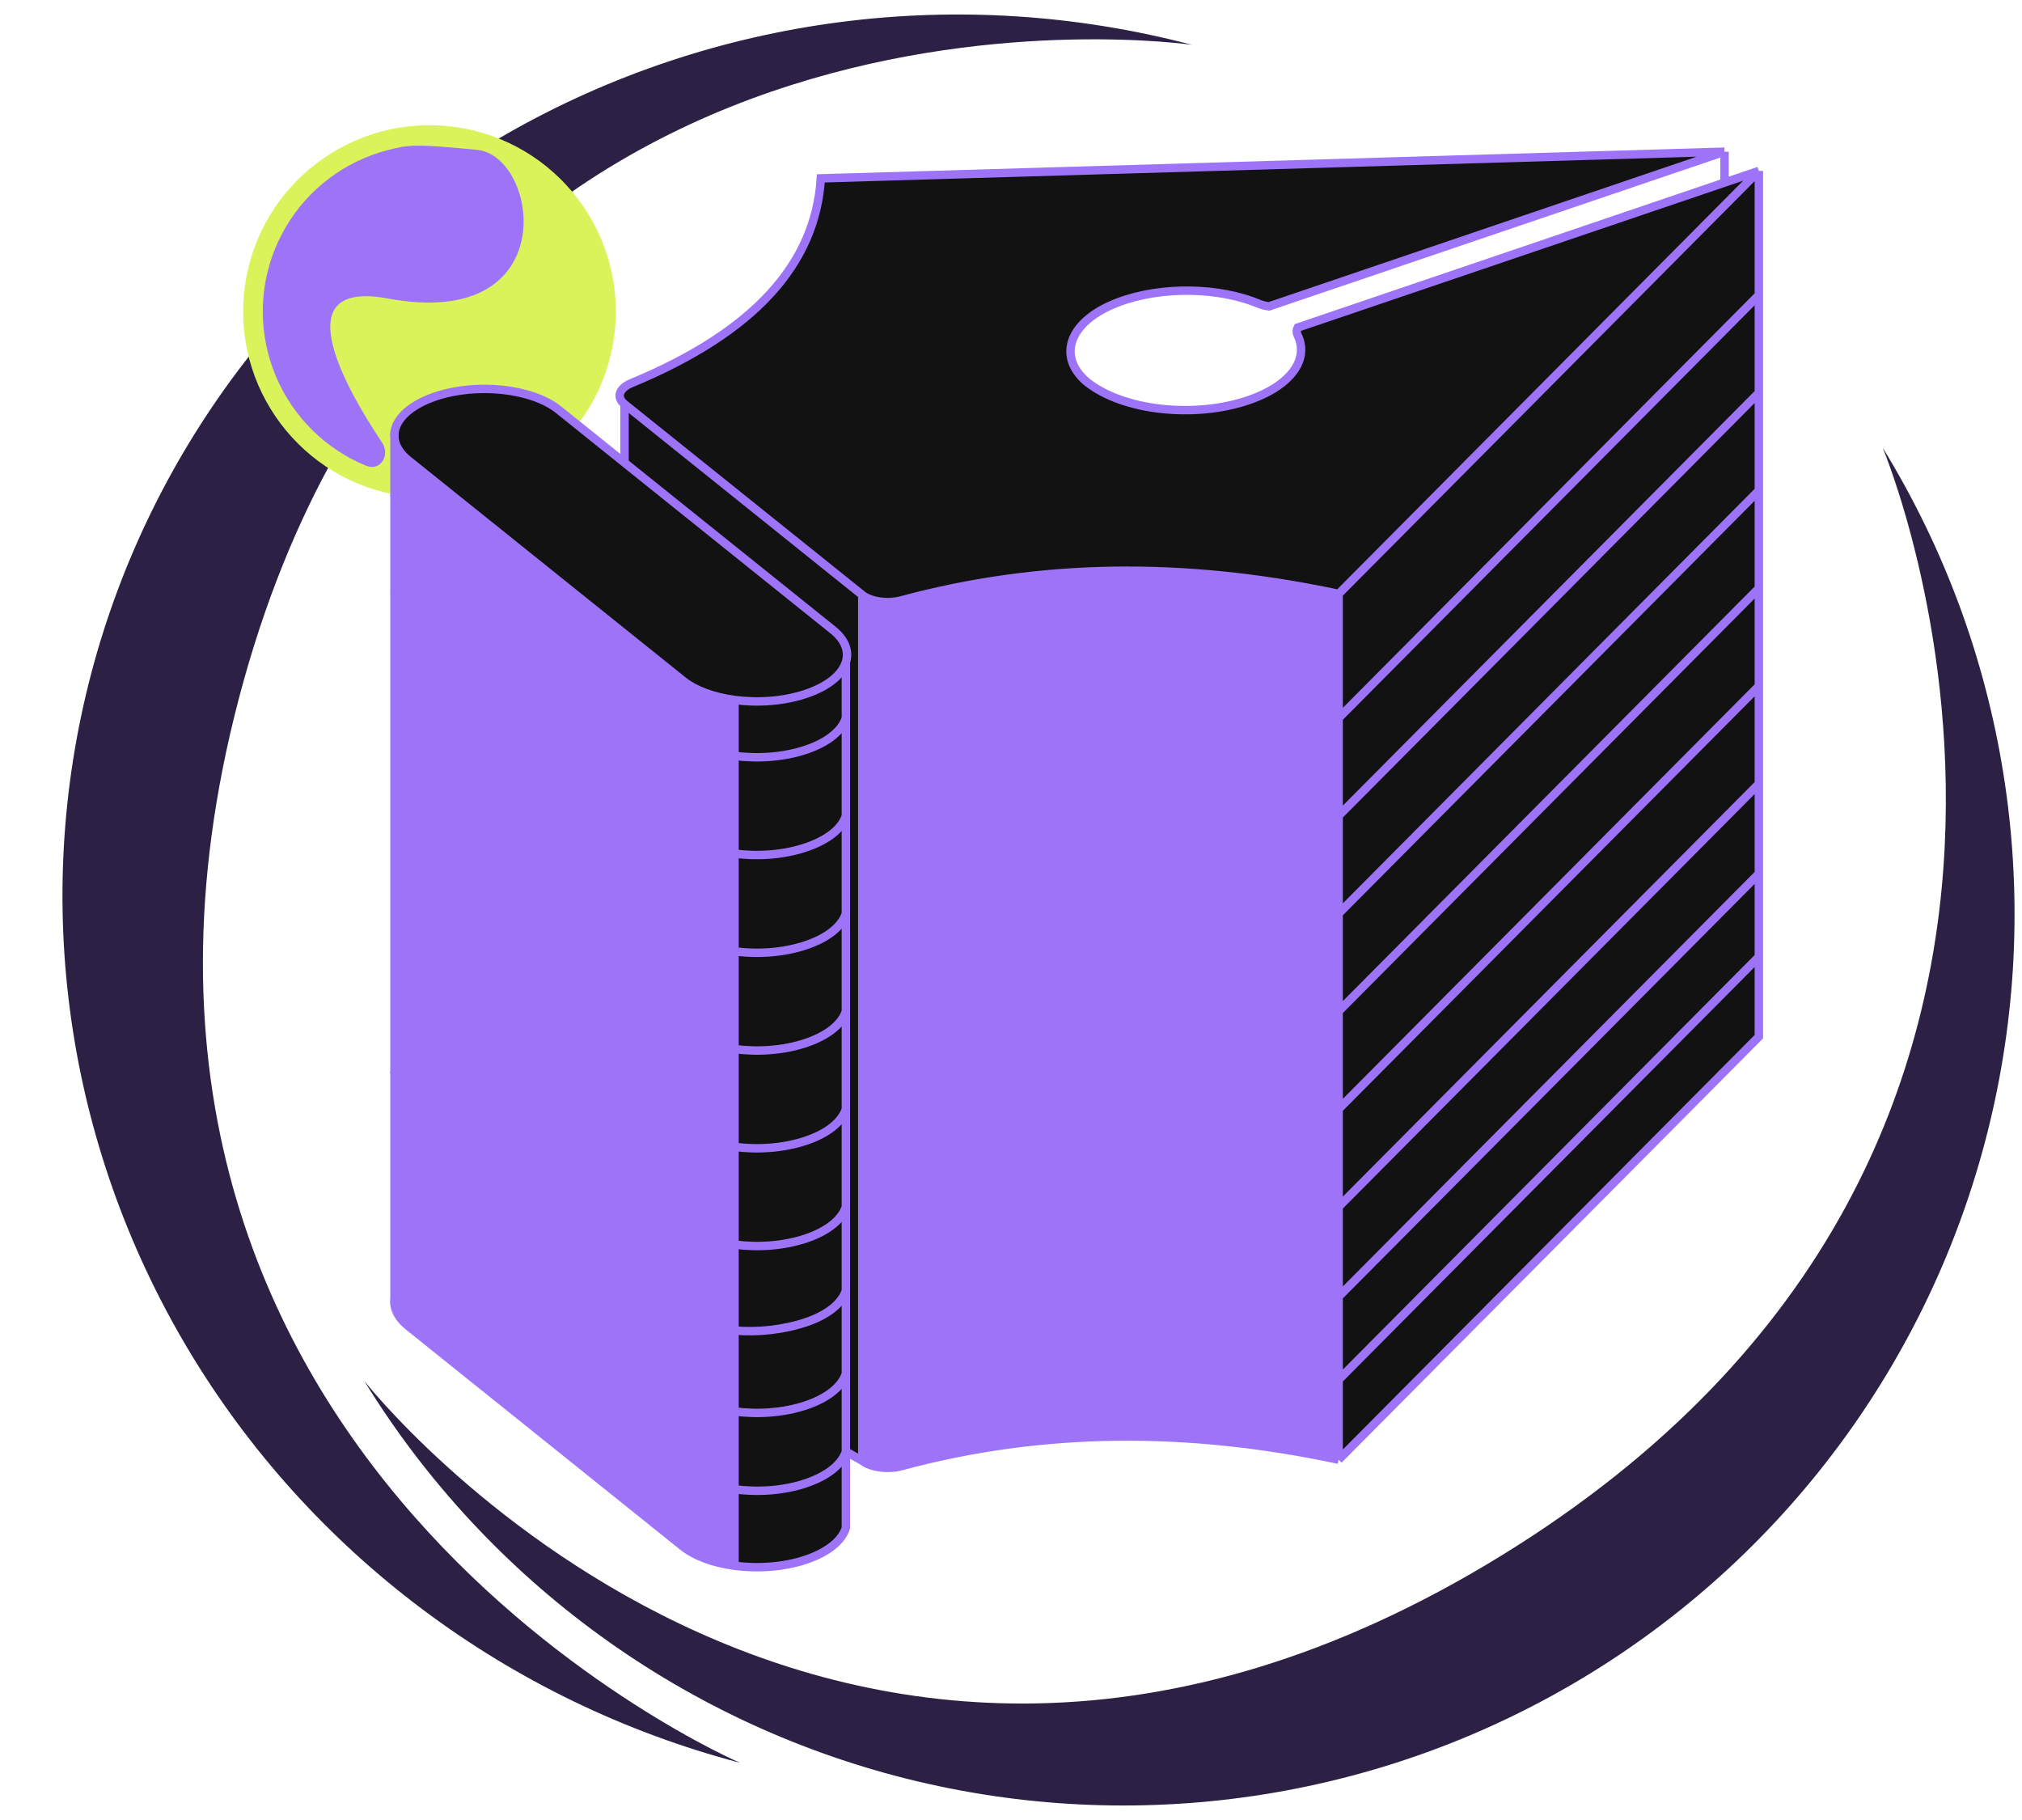 <?xml version="1.0" encoding="UTF-8"?> <svg xmlns="http://www.w3.org/2000/svg" width="120" height="108" viewBox="0 0 120 108" fill="none"><path d="M43.916 104.605C30.147 100.982 18.355 92.137 11.134 80.016C3.913 67.895 1.855 53.491 5.412 39.972C8.969 26.453 17.85 14.928 30.101 7.93C42.352 0.933 56.971 -0.963 70.74 2.66C70.74 2.66 26.1 -3.867 14.186 41.411C2.272 86.69 43.916 104.605 43.916 104.605Z" fill="#2C2144"></path><path d="M111.731 26.567C119.074 38.517 121.37 52.894 118.112 66.536C114.855 80.179 106.312 91.968 94.362 99.312C82.412 106.655 68.035 108.951 54.393 105.694C40.75 102.436 28.961 93.893 21.617 81.943C21.617 81.943 49.054 116.919 89.078 92.324C129.101 67.729 111.731 26.567 111.731 26.567Z" fill="#2C2144"></path><circle cx="25.489" cy="18.488" r="11.058" transform="rotate(97.993 25.489 18.488)" fill="#DBF35B"></circle><path d="M22.678 26.267C23.181 27.019 22.563 27.981 21.726 27.637C21.294 27.459 20.873 27.25 20.469 27.012C19.349 26.352 18.37 25.479 17.588 24.442C16.806 23.404 16.236 22.223 15.911 20.965C15.585 19.707 15.511 18.397 15.691 17.111C15.872 15.824 16.304 14.585 16.964 13.466C17.623 12.346 18.496 11.368 19.534 10.585C20.571 9.803 21.753 9.233 23.011 8.908C24.269 8.583 24.609 8.534 28.306 8.891C32.002 9.248 33.498 19.665 23.011 17.713C16.901 16.576 20.423 22.892 22.678 26.267Z" fill="#9D74F7"></path><path d="M49.432 37.383C50.165 37.97 50.403 38.652 50.2 39.296C50.084 39.664 49.825 40.02 49.432 40.339C49.033 40.663 48.496 40.95 47.833 41.173C46.521 41.616 44.981 41.723 43.59 41.536C42.367 41.371 41.259 40.979 40.522 40.387L39.875 39.867L33.149 34.47L24.237 27.319C23.741 26.921 23.471 26.48 23.412 26.037C23.395 25.912 23.395 25.785 23.412 25.66C23.524 24.824 24.372 24.021 25.842 23.525C28.302 22.695 31.572 23.049 33.149 24.313L37.063 27.456L46.35 34.909L49.432 37.383Z" fill="#121212"></path><path d="M104.383 10.142L102.346 10.834L77.016 19.437C76.95 19.578 76.93 19.725 77.003 19.871C77.588 21.047 76.962 22.321 75.318 23.218C74.95 23.419 74.53 23.602 74.061 23.76C70.872 24.835 66.638 24.38 64.49 22.655C62.685 21.112 63.5 19.021 66.343 17.945C68.959 16.953 72.39 17.052 74.717 18.03C74.897 18.106 75.102 18.151 75.318 18.18L102.346 9C92.117 9.303 60.38 10.24 48.714 10.585C48.396 15.626 44.822 19.694 37.459 22.741C36.737 23.042 36.56 23.581 37.063 23.983L47.781 32.584L51.173 35.306C51.673 35.706 52.694 35.846 53.511 35.622C61.731 33.404 70.192 33.333 79.019 35.153C79.16 35.182 79.444 35.242 79.444 35.242C79.444 35.242 99.968 14.583 104.383 10.142Z" fill="#121212"></path><path d="M49.432 37.383C50.165 37.97 50.403 38.652 50.2 39.296V86.136L51.173 86.682V35.306L47.781 32.584L37.063 23.983V27.456L46.35 34.909L49.432 37.383Z" fill="#121212"></path><path d="M79.444 86.619C84.907 81.117 99.968 65.959 104.383 61.518V10.142C99.968 14.583 79.444 35.242 79.444 35.242V36.843V86.619Z" fill="#121212"></path><path d="M33.149 34.47L24.237 27.319C23.741 26.921 23.471 26.48 23.412 26.037V29.467C23.5 29.871 23.764 30.27 24.217 30.633L33.129 37.785L39.855 43.182L40.502 43.702C41.241 44.295 42.358 44.688 43.59 44.852V41.536C42.367 41.371 41.259 40.979 40.522 40.387L39.875 39.867L33.149 34.47Z" fill="#9D74F7"></path><path d="M33.129 37.785L24.217 30.633C23.764 30.27 23.5 29.871 23.412 29.467V35.25C23.496 35.66 23.761 36.065 24.22 36.434L33.132 43.585L39.858 48.982L40.506 49.502C41.246 50.097 42.36 50.49 43.59 50.653V44.852C42.358 44.688 41.241 44.295 40.502 43.702L39.855 43.182L33.129 37.785Z" fill="#9D74F7"></path><path d="M33.132 43.585L24.22 36.434C23.761 36.065 23.496 35.66 23.412 35.25V46.777C23.478 47.212 23.746 47.644 24.233 48.035L33.145 55.186L39.871 60.584L40.519 61.103C41.256 61.696 42.365 62.088 43.59 62.252V56.451V50.653C42.36 50.49 41.246 50.097 40.506 49.502L39.858 48.982L33.132 43.585Z" fill="#9D74F7"></path><path fill-rule="evenodd" clip-rule="evenodd" d="M47.833 41.173C46.521 41.616 44.981 41.723 43.59 41.536V44.852V50.653V56.451V62.252V68.052C44.981 68.24 46.521 68.133 47.833 67.69C48.496 67.467 49.033 67.18 49.432 66.856C49.825 66.536 50.084 66.18 50.2 65.813V60.012V54.212V48.411V42.61V39.296C50.084 39.664 49.825 40.02 49.432 40.339C49.033 40.663 48.496 40.95 47.833 41.173Z" fill="#121212"></path><path d="M33.145 55.186L24.233 48.035C23.746 47.644 23.478 47.212 23.412 46.777L23.412 52.554C23.42 52.61 23.43 52.665 23.444 52.72C23.542 53.107 23.803 53.487 24.237 53.835L33.149 60.987L39.875 66.384L40.522 66.904C41.259 67.496 42.367 67.888 43.59 68.052V62.252C42.365 62.088 41.256 61.696 40.519 61.103L39.871 60.584L33.145 55.186Z" fill="#9D74F7"></path><path fill-rule="evenodd" clip-rule="evenodd" d="M50.2 65.813V71.613C50.084 71.981 49.825 72.337 49.432 72.656C49.033 72.98 48.496 73.267 47.833 73.491C46.521 73.933 44.981 74.04 43.59 73.853V68.052C44.981 68.24 46.521 68.133 47.833 67.69C48.496 67.467 49.033 67.18 49.432 66.856C49.825 66.536 50.084 66.18 50.2 65.813ZM23.412 52.554L23.412 58.355Z" fill="#121212"></path><path d="M33.149 60.987L24.237 53.835C23.803 53.487 23.542 53.107 23.444 52.72C23.43 52.665 23.42 52.61 23.412 52.554L23.412 58.355C23.471 58.798 23.741 59.238 24.237 59.636L33.149 66.787L39.875 72.185L40.522 72.704C41.259 73.296 42.367 73.688 43.59 73.853V68.052C42.367 67.888 41.259 67.496 40.522 66.904L39.875 66.384L33.149 60.987Z" fill="#9D74F7"></path><path fill-rule="evenodd" clip-rule="evenodd" d="M50.2 81.516V76.585V71.613C50.084 71.981 49.825 72.337 49.432 72.656C49.033 72.98 48.496 73.267 47.833 73.491C46.521 73.933 44.981 74.04 43.59 73.853V78.954V83.756C44.981 83.943 46.521 83.836 47.833 83.394C48.496 83.17 49.033 82.883 49.432 82.559C49.825 82.24 50.084 81.884 50.2 81.516Z" fill="#121212"></path><path fill-rule="evenodd" clip-rule="evenodd" d="M43.59 83.756V88.375V92.912C44.981 93.099 46.521 92.992 47.833 92.55C49.15 92.106 49.966 91.413 50.2 90.672V86.136V81.516C50.084 81.884 49.825 82.24 49.432 82.559C49.033 82.883 48.496 83.17 47.833 83.394C46.521 83.836 44.981 83.943 43.59 83.756Z" fill="#121212"></path><path d="M24.237 78.695L40.522 91.763C41.259 92.355 42.367 92.747 43.59 92.912V88.375V83.756C42.367 83.591 41.259 83.199 40.522 82.607L39.875 82.088L33.148 76.69L24.237 69.539C23.803 69.191 23.542 68.81 23.444 68.424C23.431 68.372 23.421 68.32 23.413 68.267L23.412 77.036V77.414C23.471 77.857 23.741 78.297 24.237 78.695Z" fill="#9D74F7"></path><path d="M33.149 66.787L24.237 59.636C23.741 59.238 23.471 58.798 23.412 58.355L23.412 63.714C23.508 64.104 23.769 64.489 24.207 64.84L33.119 71.991L39.845 77.389L40.493 77.908C41.233 78.503 42.354 78.844 43.59 78.954V73.853C42.367 73.688 41.259 73.296 40.522 72.704L39.875 72.185L33.149 66.787Z" fill="#9D74F7"></path><path d="M33.119 71.991L24.207 64.84C23.769 64.489 23.508 64.104 23.412 63.714L23.413 68.267C23.421 68.32 23.431 68.372 23.444 68.424C23.542 68.81 23.803 69.191 24.237 69.539L33.148 76.69L39.875 82.088L40.522 82.607C41.259 83.199 42.367 83.591 43.59 83.756V78.954C42.354 78.844 41.233 78.503 40.493 77.908L39.845 77.389L33.119 71.991Z" fill="#9D74F7"></path><path d="M53.511 35.622C52.694 35.846 51.673 35.706 51.173 35.306V48.411C51.673 48.811 53.118 49.103 53.935 48.88C62.155 46.662 70.616 46.591 79.444 48.411V42.61V36.843V35.242C79.444 35.242 79.16 35.182 79.019 35.153C70.192 33.333 61.731 33.404 53.511 35.622Z" fill="#9D74F7"></path><path d="M51.173 86.682C51.673 87.082 52.694 87.222 53.511 86.998C61.862 84.745 70.463 84.708 79.444 86.619V81.876V76.945V71.613V65.813V60.012V54.212V48.411C70.616 46.591 62.155 46.662 53.935 48.88C53.118 49.103 51.673 48.811 51.173 48.411V86.682Z" fill="#9D74F7"></path><path d="M51.173 86.682C51.673 87.082 52.694 87.222 53.511 86.998C61.862 84.745 70.463 84.708 79.444 86.619M51.173 86.682V35.306M51.173 86.682L50.2 86.136M51.173 86.682V48.411M79.444 86.619C84.907 81.117 99.968 65.959 104.383 61.518V10.142M79.444 86.619V36.843M79.444 86.619V48.411M79.444 86.619V81.876M104.383 10.142C99.968 14.583 79.444 35.242 79.444 35.242M104.383 10.142L102.346 10.834M102.346 9L75.318 18.18C75.102 18.151 74.897 18.106 74.717 18.03C72.39 17.052 68.959 16.953 66.343 17.945C63.5 19.021 62.685 21.112 64.49 22.655C66.638 24.38 70.872 24.835 74.061 23.76C74.53 23.602 74.95 23.419 75.318 23.218C76.962 22.321 77.588 21.047 77.003 19.871C76.93 19.725 76.95 19.578 77.016 19.437L102.346 10.834M102.346 9C92.117 9.303 60.38 10.24 48.714 10.585C48.396 15.626 44.822 19.694 37.459 22.741C36.737 23.042 36.56 23.581 37.063 23.983M102.346 9V10.834M37.063 23.983V27.456M37.063 23.983L47.781 32.584L51.173 35.306M51.173 35.306C51.673 35.706 52.694 35.846 53.511 35.622C61.731 33.404 70.192 33.333 79.019 35.153C79.16 35.182 79.444 35.242 79.444 35.242M51.173 35.306V48.411M79.444 35.242V36.843M23.412 77.414C23.471 77.857 23.741 78.297 24.237 78.695L40.522 91.763C41.259 92.355 42.367 92.747 43.59 92.912M23.412 77.414C23.395 77.288 23.395 77.162 23.412 77.036M23.412 77.414V77.036M23.412 25.66C23.524 24.824 24.372 24.021 25.842 23.525C28.302 22.695 31.572 23.049 33.149 24.313L37.063 27.456M23.412 25.66V26.037M23.412 25.66C23.395 25.785 23.395 25.912 23.412 26.037M23.412 26.037C23.471 26.48 23.741 26.921 24.237 27.319L33.149 34.47L39.875 39.867L40.522 40.387C41.259 40.979 42.367 41.371 43.59 41.536M23.412 26.037V29.467M23.412 77.036L23.413 68.267M50.2 39.296C50.403 38.652 50.165 37.97 49.432 37.383L46.35 34.909L37.063 27.456M50.2 39.296C50.084 39.664 49.825 40.02 49.432 40.339C49.033 40.663 48.496 40.95 47.833 41.173C46.521 41.616 44.981 41.723 43.59 41.536M50.2 39.296V86.136M50.2 39.296V42.61M50.2 86.136V90.672C49.966 91.413 49.15 92.106 47.833 92.55C46.521 92.992 44.981 93.099 43.59 92.912M50.2 86.136C50.084 86.504 49.825 86.86 49.432 87.179C49.033 87.504 48.496 87.79 47.833 88.014V88.017M50.2 86.136V81.516M79.444 36.843V42.61M51.206 42.61C51.706 43.01 53.118 43.303 53.935 43.079C62.155 40.861 70.616 40.79 79.444 42.61M79.444 42.61C84.907 37.109 99.968 21.951 104.383 17.51M79.444 42.61V48.411M51.173 48.411C51.673 48.811 53.118 49.103 53.935 48.88C62.155 46.662 70.616 46.591 79.444 48.411M79.444 48.411C84.907 42.91 99.968 27.751 104.383 23.31M79.444 48.411V54.212M51.206 54.212C51.706 54.611 53.118 54.904 53.935 54.68C62.155 52.462 70.616 52.392 79.444 54.212M79.444 54.212C84.907 48.71 99.968 33.552 104.383 29.111M79.444 54.212V60.012M51.206 60.012C51.706 60.412 53.118 60.705 53.935 60.481C62.155 58.263 70.616 58.192 79.444 60.012M79.444 60.012C84.907 54.511 99.968 39.352 104.383 34.911M79.444 60.012V65.813M51.206 65.813C51.706 66.213 53.118 66.505 53.935 66.281C62.155 64.064 70.616 63.993 79.444 65.813M79.444 65.813C84.907 60.311 99.968 45.153 104.383 40.712M79.444 65.813V71.613M51.206 71.613C51.706 72.013 53.118 72.306 53.935 72.082C62.155 69.864 70.616 69.793 79.444 71.613M79.444 71.613C84.907 66.112 99.968 50.954 104.383 46.513M79.444 71.613V76.945M51.206 76.585C51.206 76.585 53.118 77.638 53.935 77.414C62.155 75.196 70.616 75.125 79.444 76.945M79.444 76.945C84.907 71.444 99.968 56.286 104.383 51.845M79.444 76.945V81.876M51.206 81.516C51.206 81.516 53.118 82.569 53.935 82.345C62.155 80.127 70.616 80.056 79.444 81.876M79.444 81.876C84.907 76.375 99.968 61.217 104.383 56.776M50.2 42.61C50.084 42.978 49.825 43.334 49.432 43.653C49.033 43.978 48.496 44.264 47.833 44.488C46.525 44.929 44.984 45.037 43.59 44.852M50.2 42.61V48.411M50.2 48.411C50.084 48.779 49.825 49.135 49.432 49.454C49.033 49.778 48.48 50.065 47.817 50.289C46.51 50.729 44.977 50.837 43.59 50.653M50.2 48.411V54.212M50.2 54.212C50.084 54.579 49.825 54.935 49.432 55.255C49.033 55.579 48.496 55.865 47.833 56.089C46.521 56.532 44.981 56.639 43.59 56.451M50.2 54.212V60.012M50.2 60.012C50.084 60.38 49.825 60.736 49.432 61.055C49.033 61.379 48.493 61.666 47.83 61.89C46.519 62.332 44.98 62.439 43.59 62.252M50.2 60.012V65.813M50.2 65.813C50.084 66.18 49.825 66.536 49.432 66.856C49.033 67.18 48.496 67.467 47.833 67.69C46.521 68.133 44.981 68.24 43.59 68.052M50.2 65.813V71.613M50.2 71.613C50.084 71.981 49.825 72.337 49.432 72.656C49.033 72.98 48.496 73.267 47.833 73.491C46.521 73.933 44.981 74.04 43.59 73.853M50.2 71.613V76.585M50.2 76.585C50.084 76.953 49.825 77.309 49.432 77.628C49.033 77.952 48.496 78.239 47.833 78.463C46.526 78.903 44.985 79.077 43.59 78.954M50.2 76.585V81.516M50.2 81.516C50.084 81.884 49.825 82.24 49.432 82.559C49.033 82.883 48.496 83.17 47.833 83.394C46.521 83.836 44.981 83.943 43.59 83.756M23.392 29.352C23.397 29.39 23.404 29.429 23.412 29.467M23.396 35.153C23.4 35.185 23.406 35.217 23.412 35.25M23.416 40.953C23.475 41.396 23.744 41.837 24.24 42.234L33.152 49.386L39.878 54.783L40.526 55.303C41.262 55.894 42.368 56.286 43.59 56.451M23.409 46.754C23.41 46.761 23.411 46.769 23.412 46.777M23.412 52.554L23.412 46.777M23.412 52.554L23.412 58.355M23.412 52.554C23.42 52.61 23.43 52.665 23.444 52.72C23.542 53.107 23.803 53.487 24.237 53.835L33.149 60.987L39.875 66.384L40.522 66.904C41.259 67.496 42.367 67.888 43.59 68.052M23.412 58.355C23.471 58.798 23.741 59.238 24.237 59.636L33.149 66.787L39.875 72.185L40.522 72.704C41.259 73.296 42.367 73.688 43.59 73.853M23.412 58.355L23.412 63.714M23.383 63.559C23.39 63.611 23.399 63.662 23.412 63.714M47.843 88.014C47.84 88.015 47.837 88.016 47.833 88.017M23.422 72.878C23.481 73.321 23.75 73.761 24.247 74.159L33.158 81.31L39.884 86.708L40.532 87.227C41.267 87.818 42.371 88.209 43.59 88.375M23.412 29.467V35.25M23.412 29.467C23.5 29.871 23.764 30.27 24.217 30.633L33.129 37.785L39.855 43.182L40.502 43.702C41.241 44.295 42.358 44.688 43.59 44.852M23.412 35.25V46.777M23.412 35.25C23.496 35.66 23.761 36.065 24.22 36.434L33.132 43.585L39.858 48.982L40.506 49.502C41.246 50.097 42.36 50.49 43.59 50.653M23.412 46.777C23.478 47.212 23.746 47.644 24.233 48.035L33.145 55.186L39.871 60.584L40.519 61.103C41.256 61.696 42.365 62.088 43.59 62.252M23.412 46.777V63.714M23.412 63.714L23.412 68.258L23.413 68.267M23.412 63.714C23.508 64.104 23.769 64.489 24.207 64.84L33.119 71.991L39.845 77.389L40.493 77.908C41.233 78.503 42.354 78.844 43.59 78.954M23.412 63.714L23.413 68.267M47.833 88.017C46.52 88.458 44.98 88.563 43.59 88.375M43.59 41.536V44.852M43.59 44.852V50.653M43.59 50.653V56.451M43.59 56.451V62.252M43.59 62.252V68.052M43.59 68.052V73.853M43.59 73.853V78.954M43.59 78.954V83.756M43.59 83.756C42.367 83.591 41.259 83.199 40.522 82.607L39.875 82.088L33.148 76.69L24.237 69.539C23.803 69.191 23.542 68.81 23.444 68.424C23.431 68.372 23.421 68.32 23.413 68.267M43.59 83.756V88.375M43.59 88.375V92.912" stroke="#9D74F7" stroke-width="0.5"></path></svg> 